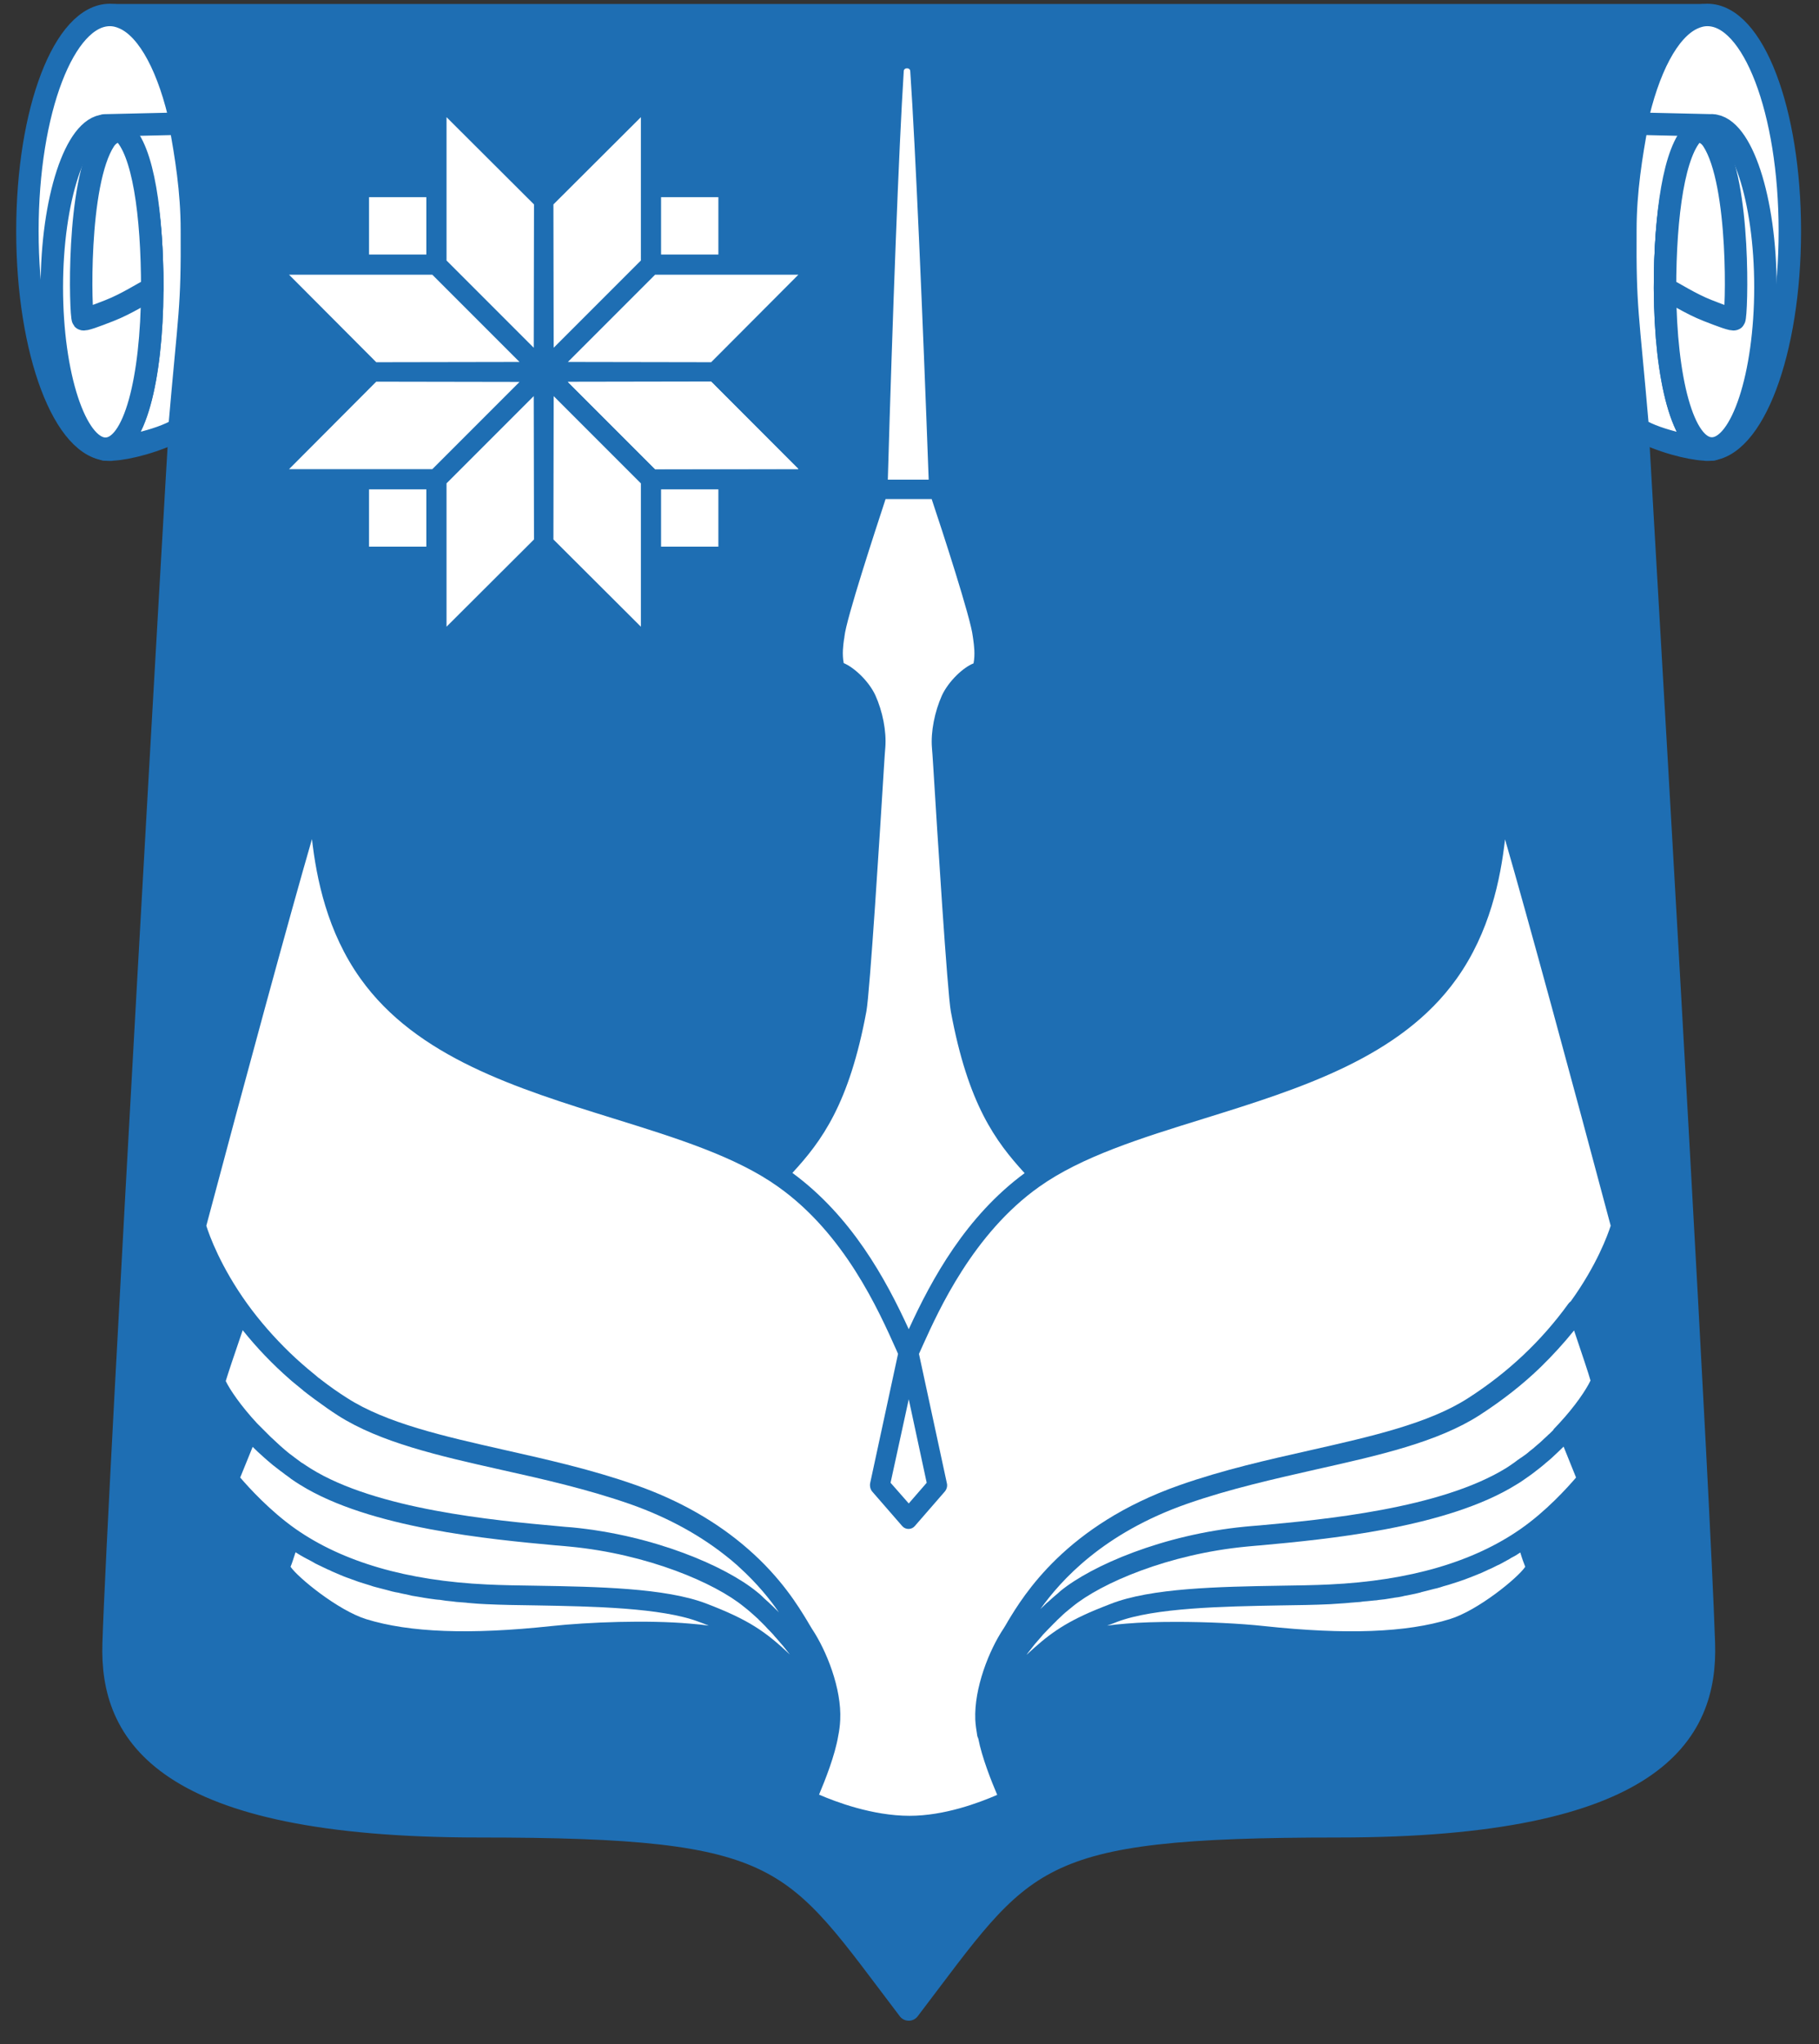<svg xmlns="http://www.w3.org/2000/svg" version="1.1" xmlns:xlink="http://www.w3.org/1999/xlink" width="730" height="820"><rect width="100%" height="100%" fill="#333333" stroke="none"/><svg xmlns="http://www.w3.org/2000/svg" xml:space="preserve" viewBox="135 135 730 820"><style>.st4,.st6{fill:#fff}.st6{stroke:#1e6eb3;stroke-width:9;stroke-linecap:round;stroke-linejoin:round}</style><path d="M818.8 794.2c-1.9-58.2-17.7-332.7-26.1-477.3-.2-3.4-.3-6.7-.6-9.9-4.8-47.8-4.7-79.8-4.7-79.8 0-15.6 1.5-30.1 4.2-42.6 4.7-21.9 12.9-37.7 22.7-42.2-.2-.2 3.7-1.3 3.7-1.3H181.3s3.9 1.1 3.7 1.3c9.8 4.6 18 20.3 22.7 42.2 2.7 12.5 4.2 27 4.2 42.6 0 0 .1 32-4.7 79.8-.3 3.2-24.8 428.9-26.6 487.2-1.2 36.3 19.6 73.4 146.7 73.4 124.5 0 125.5 11.9 172.4 73.5 46.9-61.5 47.9-73.5 172.4-73.5 127 0 147.9-37.2 146.7-73.4" style="fill:#1e6eb3;stroke:#1e6eb3;stroke-width:9;stroke-linecap:round;stroke-linejoin:round"></path><path d="M211.9 227.2c0-15.6-1.5-30.1-4.2-42.6h0c-4.7-21.9-12.9-37.7-22.7-42.2-1.9-.9-3.9-1.4-5.9-1.4-18.3 0-33.1 38.3-33.1 86.7s14.8 87.7 33.1 87.7c.3 0 .8 0 1.2-.1 5.8-.3 17.5-3.1 27-8.3 4.7-47.6 4.7-47.7 4.6-79.8" class="st6"></path><path d="m207.3 184.6-30.3.7c1.9 0 4 1 5.8 2.4 9.2 7.4 13.3 32.5 13.3 62.5v1.2c-.2 35.2-7.1 63.5-18.8 63.5h-.3v.4c5.1-.3 21.7-3.1 30-8.3 4.1-47.6 5.2-47.7 5-79.8 0-15.6-2.4-30.1-4.7-42.6" class="st6"></path><path d="M182.9 187.8c-1.8-1.4-3.9-2.4-5.8-2.4-11.7.5-21.3 29.5-21.3 64.9s9.5 64.1 21.2 64.7h.3c11.8 0 18.6-28.3 18.8-63.5v-1.2c0-30-4.1-55.2-13.2-62.5" class="st6"></path><path d="M184.2 187.8h-.2q0 0 0 0c-.4-.1-1.2-.2-2.3 0h-.1c-.2 0-.5.1-.7.2-.1 0-.1 0-.2.1-.2.1-.5.2-.7.3-.1 0-.1.1-.2.1l-.9.6c-.6.5-1.3 1.2-1.9 2.1-11.4 17.3-9.7 70.6-8.7 71.8.4.5 5-1.2 10.6-3.4 7.2-2.8 13.7-7.2 17.2-8.8 0-.4 0 .4 0 0 0-29.9-3.6-55.7-11.9-63m603.2 39.4c0-15.6 1.5-30.1 4.2-42.6h0c4.7-21.9 12.9-37.7 22.7-42.2 1.9-.9 3.9-1.4 5.9-1.4 18.3 0 33.1 38.3 33.1 86.7s-14.8 87.7-33.1 87.7c-.3 0-.8 0-1.2-.1-5.8-.3-17.5-3.1-27-8.3-4.7-47.6-4.7-47.7-4.6-79.8" class="st6"></path><path d="m792 184.6 30.3.7c-1.9 0-4 1-5.8 2.4-9.2 7.4-13.3 32.5-13.3 62.5v1.2c.2 35.2 7.1 63.5 18.8 63.5h.3v.4c-5.1-.3-21.7-3.1-30-8.3-4.1-47.6-5.2-47.7-5-79.8 0-15.6 2.4-30.1 4.7-42.6" class="st6"></path><path d="M803.2 250.2v1.2c.2 35.2 7.1 63.5 18.8 63.5h.3c11.7-.5 21.2-29.3 21.2-64.7s-9.6-64.4-21.3-64.9c-1.9 0-4 1-5.8 2.4-9.1 7.4-13.2 32.6-13.2 62.5" class="st6"></path><path d="M815.1 187.8h.2q0 0 0 0c.4-.1 1.2-.2 2.3 0h.1c.2 0 .5.1.7.2.1 0 .1 0 .2.1.2.1.5.2.7.3.1 0 .1.1.2.1l.9.6c.6.5 1.3 1.2 1.9 2.1 11.4 17.3 9.7 70.6 8.7 71.8-.4.5-5-1.2-10.6-3.4-7.2-2.8-13.7-7.2-17.2-8.8 0-.4 0 .4 0 0 0-29.9 3.7-55.7 11.9-63" class="st6"></path><path d="M400.3 214.1h23v23h-23zm-8.1 25.4V182l-35.1 35 .1 57.5zm5.7 5.7-35 35 57.5.1 35-35.1zm-114.8 86.1h23v23h-23zm2.9-43.2-35 35.1h57.5l35-35zm28.2 98.3 35.1-35-.1-57.5-35 35zm86.1-55.1h23v23h-23zm55.1-8.1-35-35.1-57.5.1 35 35z" class="st4"></path><path d="m420.4 288.1 35 35-57.5.1-35-35zm-63.2 5.8-.1 57.5 35.1 35v-57.5zm-74.1-79.8h23v23h-23zm31.1-32.1v57.5l35 35 .1-57.5zm29.3 98.2-35-35H251l35 35.1zM238.2 706l1.5 1.5 1.2 1.2 1.2 1.2 1.5 1.5c.4.3.7.7 1.1 1 .5.5 1.1 1 1.6 1.5.4.4.8.7 1.2 1.1.5.5 1.1.9 1.6 1.4.4.4.9.7 1.3 1.1.5.4 1.1.9 1.7 1.3.4.3.9.7 1.3 1 .6.5 1.3.9 1.9 1.4l.4.3c.3.2.5.4.8.5 1 .7 2.1 1.4 3.2 2.1 26.3 16.4 73.6 20.8 99.1 23.1 2.1.2 4 .4 5.8.5 33 3.2 61.6 15.6 74.1 25.8.8.6 1.6 1.3 2.3 2l.6.6c.7.6 1.3 1.2 2 1.8l.4.4c.8.7 1.6 1.5 2.4 2.3l.6.6.6.6c-3.5-5.1-8.7-11.6-16-18.2-.6-.6-1.2-1.1-1.8-1.6-.5-.4-1-.9-1.5-1.3l-.4-.3c-11.2-9.2-24.6-16.6-39.9-22-17.2-6-34.8-10-51.9-13.8-25-5.6-48.6-11-65.5-21.8-2.8-1.8-5.8-3.9-9.2-6.4-.9-.7-1.9-1.4-2.8-2.1-.6-.5-1.2-.9-1.8-1.4l-.2-.2c-1.5-1.2-2.9-2.4-4.4-3.6l-.8-.7c-7-6.1-13.4-12.8-19-19.8-3.5 10.2-5.9 17.4-6.8 20.4 1.6 3.4 6.1 10 12.6 17m173.6 80.3c2.8.2 5.3.5 7.6.8-.1 0-.1-.1-.2-.1l-.8-.3c-.9-.4-1.9-.7-2.9-1.1-15-5.7-42.8-6.2-65.2-6.6-7.4-.1-14.3-.2-20.3-.5-2-.1-4-.2-6-.4-.4 0-.8-.1-1.2-.1l-.8-.1-3.9-.3c-.5-.1-1-.1-1.5-.2l-1-.1c-1.1-.1-2.1-.2-3.2-.4-.6-.1-1.2-.2-1.8-.2l-.9-.1c-1-.1-2-.3-2.9-.4-.6-.1-1.3-.2-1.9-.3l-.5-.1c-1-.2-2-.3-3-.5-.7-.1-1.3-.2-2-.4l-.4-.1c-1-.2-1.9-.4-2.9-.6-.8-.2-1.6-.4-2.4-.5-.9-.2-1.9-.4-2.8-.7-.8-.2-1.6-.4-2.3-.6-.9-.2-1.8-.5-2.7-.7-.8-.2-1.5-.4-2.3-.7-.9-.3-1.7-.5-2.6-.8-.7-.2-1.5-.5-2.2-.7-.9-.3-1.7-.6-2.5-.9-.7-.3-1.4-.5-2.2-.8s-1.6-.6-2.5-1l-2.1-.9c-.8-.3-1.6-.7-2.4-1.1l-.3-.1c-.6-.3-1.1-.5-1.7-.8-.8-.4-1.5-.7-2.3-1.1l-.6-.3c-.4-.2-.9-.4-1.3-.7-.7-.4-1.3-.7-2-1.1l-1-.5c-.4-.2-.7-.4-1.1-.6-.8-.4-1.5-.9-2.2-1.3l-.8-.5c-.1 0-.1-.1-.2-.1-.8 2.4-1.4 4.4-2 5.8 3 4.4 19.1 17.5 30.3 21 17.4 5.4 41.7 6.3 74.3 2.8 14.8-1.6 38.7-2.5 55.6-1" class="st4"></path><path d="M253.6 748.3c19 13.3 44.8 20.8 76.8 22.3 6 .3 13.1.4 20 .5 24.2.4 51.6.9 67.9 7.1 17.3 6.6 23.9 11.3 33.7 20.5l-.8-1c-.6-.8-1.3-1.6-1.9-2.4l-.8-.9c-.9-1.1-1.8-2.1-2.7-3.1l-.4-.5c-.8-.9-1.6-1.7-2.4-2.5l-.9-1-1.9-1.9c-.3-.3-.7-.6-1-1-.7-.6-1.3-1.2-2-1.8l-.9-.8c-.9-.8-1.9-1.6-2.8-2.3-11.6-9.5-38.5-21.1-69.9-24.1-1.4-.1-2.8-.3-4.4-.4l-1.3-.1c-26.1-2.4-74.6-6.9-102.5-24.3-1.2-.7-2.3-1.5-3.5-2.3l-.9-.7c-1-.7-2.1-1.5-3.1-2.3l-.3-.2c-1-.8-2.1-1.6-3.1-2.4l-.7-.6c-1-.8-2-1.7-2.9-2.5q-2.4-2.1-4.5-4.2l-5 12.3c3.5 4.1 12.1 13.5 22.2 20.6m505.5-40.6c.5-.6 1.1-1.1 1.6-1.7 6.5-7 10.9-13.6 12.6-17.2-.8-2.9-3.2-10-6.6-20.1-4.1 5.1-8.6 10-13.3 14.6-7.4 7.2-15.7 13.6-24.5 19.3-16.9 10.9-40.5 16.2-65.5 21.8-17.1 3.9-34.7 7.8-51.9 13.8-33.8 11.8-50.8 30.8-59 42.3l.2-.2c.8-.8 1.6-1.5 2.4-2.3l.5-.4c.7-.6 1.3-1.2 2-1.8l.7-.6c.8-.7 1.6-1.3 2.3-2 12.5-10.2 41.1-22.6 74.1-25.8 1.7-.2 3.7-.3 5.8-.5 25.4-2.3 72.7-6.7 99.1-23.1 1.1-.7 2.1-1.4 3.1-2.1.3-.2.5-.4.8-.6l.4-.3c.6-.4 1.2-.9 1.9-1.3.5-.3.9-.7 1.4-1 .5-.4 1.1-.8 1.6-1.3.5-.4.9-.7 1.4-1.1s1-.9 1.5-1.3c.4-.4.9-.7 1.3-1.1.5-.5 1-.9 1.5-1.4l.1-.1c.4-.3.7-.7 1.1-1 .4-.4.8-.8 1.3-1.2l.3-.3 1.1-1.1c0-.2.4-.6.7-.9m-14.2 50.2-.9.6c-.6.4-1.3.8-1.9 1.1-.4.2-.8.4-1.2.7l-.9.5c-.7.4-1.3.7-2 1.1-.4.2-.9.5-1.3.7l-.7.3c-.7.4-1.5.7-2.2 1.1-.5.2-1 .5-1.6.7l-.6.3c-.7.3-1.5.7-2.2 1-.6.2-1.2.5-1.7.7l-.3.1c-.8.3-1.6.7-2.5 1-.7.3-1.4.5-2.1.8-.8.3-1.7.6-2.6.9-.7.2-1.5.5-2.2.7-.9.3-1.8.6-2.6.8-.7.2-1.5.4-2.3.7-.9.3-1.8.5-2.7.7-.8.2-1.5.4-2.3.6-.9.2-1.9.5-2.8.7l-.2.1c-.7.2-1.4.3-2.1.5-1 .2-2 .4-2.9.6l-.5.1c-.6.1-1.3.2-1.9.4-1 .2-2 .4-3.1.5l-.5.1c-.6.1-1.3.2-1.9.3-1 .2-2 .3-3 .4l-.9.1c-.6.1-1.1.2-1.7.2l-3 .3-1.3.1c-.5.1-1 .1-1.4.2l-3.9.3-1 .1c-.4 0-.8.1-1.2.1-2 .1-4 .3-6 .4-6 .3-12.9.4-20.2.5-22.5.4-50.3.9-65.3 6.6-1 .4-2 .8-2.9 1.1l-1.1.4c2.3-.3 4.8-.6 7.6-.8 5.8-.5 12.6-.7 20.2-.7 12.1 0 25.3.6 35.4 1.7 32.6 3.5 56.9 2.6 74.3-2.8 11.2-3.4 27.3-16.5 30.3-21-.6-1.5-1.3-3.4-2-5.8.1.1 0 .1-.2.2" class="st4"></path><path d="M648.5 771.1c6.9-.1 14-.2 20-.5 32-1.5 57.8-9 76.8-22.3 10.2-7.1 18.7-16.5 22.2-20.6l-5-12.4c-1.4 1.4-2.8 2.7-4.3 4.1l-.2.2c-.9.8-1.8 1.6-2.7 2.3l-.8.7c-1 .8-1.9 1.6-2.9 2.3l-.5.4c-1 .8-2 1.5-3 2.2l-1 .7c-1.1.8-2.3 1.6-3.5 2.3-28.1 17.5-76.6 22-102.6 24.4l-1.3.1c-1.6.1-3 .3-4.4.4-31.4 3-58.3 14.6-69.9 24.1-.9.7-1.8 1.5-2.8 2.3l-.9.8c-.6.6-1.3 1.2-1.9 1.8-.3.3-.7.6-1 1-.6.6-1.3 1.2-1.9 1.9l-1 1c-.8.8-1.5 1.6-2.3 2.4l-.5.6c-.9 1-1.8 2.1-2.7 3.1l-.8 1c-.6.8-1.2 1.5-1.8 2.3-.3.3-.5.7-.8 1.1 8.5-7.9 14.6-12.5 27.4-17.9 1.9-.8 4-1.6 6.3-2.5 16.2-6.4 43.6-6.9 67.8-7.3" class="st4"></path><path d="M781.4 626.7c-15.1-56.7-33.7-125.1-42.4-155-1.8 15.8-6.1 37.3-19.5 56-22.5 31.5-62.7 44-101.6 56.1-25.2 7.8-48.9 15.2-65.9 27.3-26.5 18.8-40.4 49.8-46.4 63l-1.8 4L515 730c.3 1.2-.1 2.5-.9 3.4l-12 13.8c-1.3 1.5-3.7 1.5-5 0l-12-13.8c-.8-.9-1.1-2.2-.9-3.4l11.2-51.9-.6-1.4c-7.3-16.3-20.9-46.8-47.6-65.7-17-12.1-40.8-19.5-65.9-27.3-38.9-12.1-79.1-24.6-101.6-56.1-13.4-18.7-17.7-40.2-19.5-56-8.7 29.9-27.3 98.3-42.4 155.1 1.2 3.8 5.7 16.4 16.5 31.4 5 6.9 10.7 13.4 17 19.5 3 2.9 6.3 5.8 10 8.8.2.2.4.3.6.5s.5.4.7.6.5.4.7.5c.2.2.4.3.6.5 3.5 2.7 6.9 5.1 10.4 7.3 15.7 10.1 38.7 15.3 63 20.8 17.3 3.9 35.2 7.9 52.8 14.1 17.4 6.1 32.5 14.7 44.9 25.5 13.6 11.8 20.5 23.3 24.2 29.4l.1.2c.6 1 1.1 1.8 1.5 2.5 5.9 8.8 12 24.1 11.4 36.6-.1 2.3-.4 4.5-.8 6.4-1.3 7.9-5.3 17.9-7.7 23.6 6.4 2.8 21.4 8.5 36.3 8.5 14 0 27.8-5.2 35.2-8.4-2.3-5.4-6.1-14.9-7.6-22.6-.2-.4-.3-.7-.4-1.1-.4-2.4-.7-4.5-.8-6.5-.5-12.6 5.5-27.8 11.4-36.6.4-.6.9-1.5 1.5-2.5l.1-.2c6.4-10.6 23.4-38.7 68.9-54.7 17.6-6.2 35.5-10.2 52.8-14.1 24.3-5.5 47.3-10.7 63-20.8 16.1-10.3 29.6-23.1 40.3-37.9.3-.4.6-.7 1-1 10.5-14.6 14.8-26.6 16-30.3" class="st4"></path><path d="m506.9 729.8-7.2-33.5-7.3 33.5 7.3 8.3zm-7.2-61.6c9.3-20.3 23-45.3 46.5-62.6-11.7-12.8-22.7-27.6-29.6-64.8-1.4-7.5-5.5-72.7-7-97.2-.3-4.7-.5-7.9-.6-8.7-.5-6.4 1.1-14.4 4-20.9 2.7-5.8 8.6-11.3 12.7-12.9.7-3.6.2-7.2-.1-9.4-.1-.5-.1-1-.2-1.4-.7-7-12.5-43.2-16.5-55.1h-18.5c-3.9 11.9-15.8 48.1-16.5 55.1 0 .3-.1.8-.2 1.3-.3 2.2-.8 5.8-.1 9.4 4.1 1.7 10 7.1 12.7 12.9 2.9 6.4 4.5 14.4 4 20.9-.1.8-.3 3.9-.6 8.7-1.5 24.5-5.6 89.7-7 97.2-6.9 37.2-18 52.1-29.7 64.8 23.7 17.4 37.4 42.4 46.7 62.7m-8.4-340.8h16.4c-2.4-65.8-5.3-132.8-7.4-163.9-.1-1.5-2.5-1.5-2.6 0-2 31.1-4.5 98.1-6.4 163.9" class="st4"></path></svg><style>@media (prefers-color-scheme: light) { :root { filter: none; } }
@media (prefers-color-scheme: dark) { :root { filter: none; } }
</style></svg>